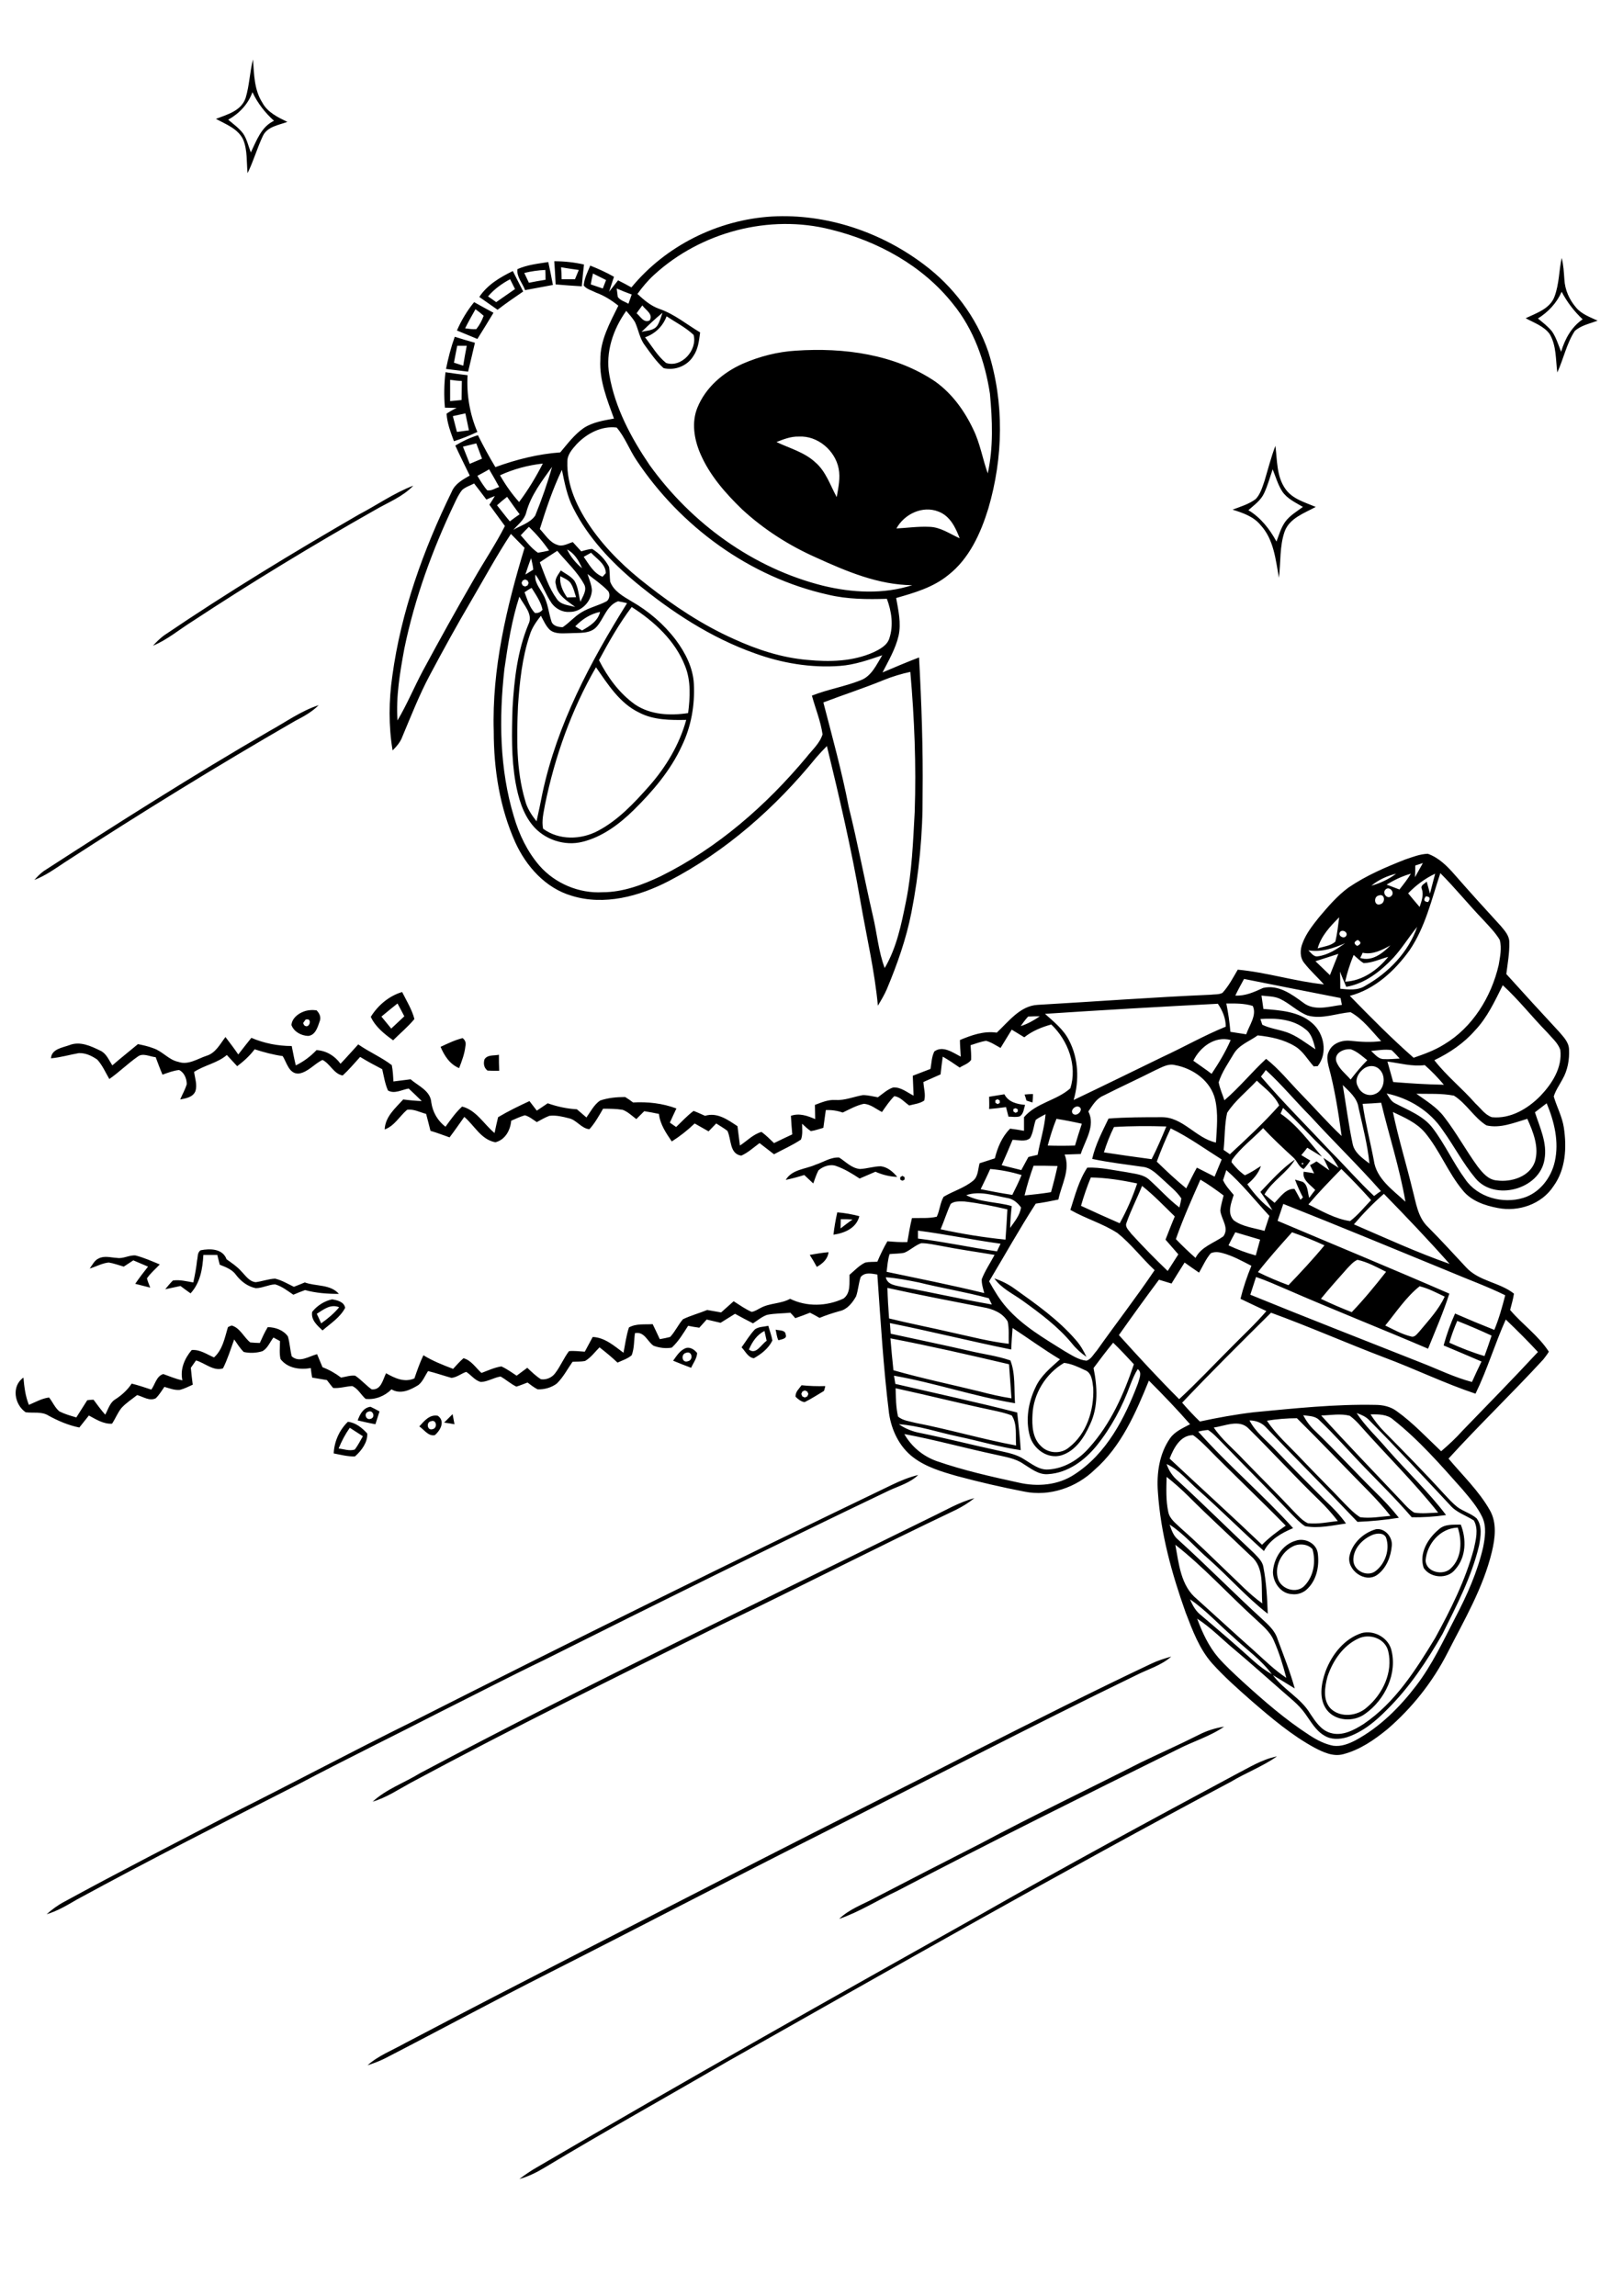 <?xml version="1.0" encoding="utf-8"?>
<!-- Generator: Adobe Illustrator 21.0.2, SVG Export Plug-In . SVG Version: 6.00 Build 0)  -->
<svg version="1.2" baseProfile="tiny" id="Layer_1" xmlns="http://www.w3.org/2000/svg" xmlns:xlink="http://www.w3.org/1999/xlink"
	 x="0px" y="0px" viewBox="0 0 595.3 841.9" overflow="scroll" xml:space="preserve">
<path d="M453.1,650.8c4.9-2.5,9.7-5.6,15.3-6.7c-5.3,3.7-11.4,6-16.9,9.3c-62.3,33.1-123.6,68.1-185,102.8
	c-22.3,13-44.8,25.5-66.9,38.8c-2.8,1.7-5.9,3.2-9.1,4.1c2.1-1.6,4.3-3.1,6.6-4.4c54-31.6,108.5-62.3,163.1-92.9
	C390.9,684.3,422,667.5,453.1,650.8 M439.7,636.2c2.9-1.5,6.1-2.5,9.3-3c-5.2,3.6-11.4,5.4-17,8.3c-34.4,17-68.8,34.1-102.8,51.9
	c-7.2,3.4-13.9,7.7-21.4,10.3c3.7-3.6,8.7-5.3,13.1-7.7c12.9-6.7,25.9-13.4,38.9-20c19.3-10.3,39-19.7,58.5-29.6
	C425.3,643,432.6,639.8,439.7,636.2 M422.3,610.1c2.3-1.1,4.8-1.9,7.3-2.6c-3.7,3.3-8.5,4.6-12.8,6.8c-39.2,19-77.7,39.1-116.6,58.7
	c-33,16.6-65.8,33.8-98.8,50.5c-20.2,10.2-40.1,21-60.3,31.4c-2,1-4.2,1.8-6.3,2.5c4-3.6,9.1-5.5,13.7-8.1
	c43-22.6,86.3-44.6,129.5-66.8c26.7-13.7,53.6-27,80.2-40.7C379.4,631.1,400.7,620.3,422.3,610.1 M498.2,600.9
	c-5.6,2.6-9.4,8.2-11.3,14c-1,3.8-1.8,8.6,1.2,11.7c3.7,3.5,9.8,2.7,13.3-0.5c5.8-4.9,9.6-12.9,7.8-20.5
	C508.1,600.8,502.3,598.9,498.2,600.9 M499.4,598.9c4.3-1.2,9.4,1.4,10.8,5.7c2.6,8.9-2.2,18.8-9.5,23.9c-4.2,3.1-10.8,2.7-14-1.4
	c-3.1-4.1-2.1-9.7-0.5-14.2C488.5,606.8,493,601,499.4,598.9 M474.2,567.1c-4,2-6.6,6.8-5.6,11.3c0.8,4.3,7,6.4,10,3
	c3.3-3.5,4.1-8.8,2.8-13.3C479.7,566.2,476.5,565.9,474.2,567.1 M475.3,565c3.2-1.1,7.3,0.8,8,4.3c0.7,4.6-0.2,9.8-3.6,13.2
	c-1.5,1.6-3.7,2.4-5.9,2.1c-4-0.2-6.8-4.2-6.9-8C467.1,571.6,470.3,566.4,475.3,565 M503.6,562.8c-3.8,1.5-7.3,5.1-7.2,9.4
	c0.1,3.9,5.2,6.3,8.2,3.9c3.5-2.7,5.3-7.9,3.8-12.2C507.6,562.1,505.3,562.2,503.6,562.8 M504.7,560.8c3.2-0.5,6.1,2.8,5.8,6
	c-0.3,4-2,8.3-5.3,10.7c-4.5,3.3-11.4-1.8-10.2-7C496.1,565.8,500.1,562.1,504.7,560.8 M522.9,572.2c0.1,4.4,6.5,5.8,9.3,2.9
	c4-3.8,4.1-10,2.5-14.9C528.3,560.4,523.4,566.1,522.9,572.2 M527.7,560.9c2.2-2.1,5.3-1.7,8.1-1.8c2.1,5.3,2,11.9-2,16.4
	c-2.8,3.7-9.1,3.3-11.6-0.5C520.4,569.7,523.7,564.2,527.7,560.9 M341.3,556.5c5.3-2.5,10.4-5.6,16.1-7.1c-2.1,1.7-4.4,3.1-6.8,4.3
	c-29,13.8-57.5,28.4-86.4,42.3c-38,18.9-76,37.6-113.4,57.7c-4.6,2.5-9,5.5-14.1,7c5-4.6,11.6-6.9,17.3-10.4
	C215.7,617.5,278.7,587.4,341.3,556.5 M327.2,544.5c3.1-1.5,6.3-2.8,9.6-3.6c-3,2.9-7,4-10.7,5.7c-42.3,20.2-84.4,41.1-126.4,62.1
	c-12.7,6.1-25.2,12.6-37.8,18.9c-17.5,9-35.2,17.6-52.6,26.8c-27.1,13.8-54.3,27.6-81.1,42.2c-3.6,2.1-7.1,4.2-11.1,5.4
	c2-1.8,4.2-3.4,6.5-4.6c20.3-11.1,40.9-21.6,61.4-32.3c22.2-11.1,44.1-22.8,66.4-33.8C209.7,601.8,268.3,572.8,327.2,544.5
	 M124.2,531.2c1.9,0.2,3.9,1,5.9,0.4c1.2-1.5,2-3.2,3-4.9c-1.6-1-3.2-2.1-4.8-3.1C126.6,526,125.3,528.5,124.2,531.2 M127.6,521.4
	c2.9,0.3,5.3,2.3,7.1,4.3c0.2,3.2-2.1,6.3-4.5,8.4c-2.6,0.1-5.2-0.6-7.8-1.1C122.6,528.7,124.4,524.5,127.6,521.4 M162.9,521.7
	c1-1,2.1-2.1,3.1-3.1c0.2,0.9,0.5,2.7,0.7,3.7C165.7,522.1,163.8,521.8,162.9,521.7 M158.1,521.2c-1.9,0.3-1.4,3.6,0.6,2.9
	C160.6,523.7,160.1,520.4,158.1,521.2 M153.8,523.1c1.8-2,3.8-4.5,6.8-3.9c2.8,2,0.9,5.4-1.1,7.1
	C157.1,526.8,155.6,524.3,153.8,523.1 M135.1,517.7c-1.8,0.5-0.9,3.3,0.9,2.6C137.8,519.8,136.8,516.9,135.1,517.7 M131.2,520.9
	c0.8-2.3,2.1-4.7,4.7-5c1.1,0.5,2.2,1.1,3.3,1.7c-0.5,1.6-1,3.1-1.5,4.7C135.5,521.9,133.4,521.4,131.2,520.9 M294.3,510.3l-0.4,0.9
	l0.4,0.9l0.9,0.4l0.9-0.4l0.4-0.9l-0.4-0.9l-0.9-0.4L294.3,510.3 M294,508c2.9,0.3,5.8,0.4,8.7,0.3c-0.1,0.5-0.3,1.4-0.5,1.8
	c-2.4,1.4-4.6,2.9-7.1,4.1c-1.3-0.2-2.4-1.1-3.3-2C291.7,510.4,293.1,509.3,294,508 M251.7,496.1c-2.1,0.4-1.6,3.9,0.6,3.1
	C254.4,498.8,253.9,495.3,251.7,496.1 M251.8,494.3c1.5-0.3,3,0.7,3.9,1.9c-0.1,2-1.4,3.6-2.2,5.4c-2.2-0.8-4.4-1.7-6.6-2.6
	C248.2,497.2,249.5,495,251.8,494.3 M284.5,487.6c1.3,0.4,3.6,0,3.7,1.9c0.6,1.5-1.8,1.7-2.7,2C284.9,490.3,284.8,488.9,284.5,487.6
	 M274.7,494.9c2.6,2.1,4.5-1.9,6.5-3.2c-0.2-0.9-0.6-2.7-0.8-3.6C277.6,489.5,275.9,492.1,274.7,494.9 M276.9,487.5
	c1.4-1,3.2-0.9,4.9-1.3c0.5,1.8,1.2,3.6,1.5,5.4c-1.4,2.9-4.1,5-6.8,6.5c-2.2-0.3-3.1-2.6-4.5-4C273.6,491.9,275,489.5,276.9,487.5
	 M116.2,481.8c0.5,1.1,1.1,2.3,1.6,3.5c2.4-1.7,4.7-3.6,6.6-5.9C121.3,478.1,118.7,480.2,116.2,481.8 M114.5,481.1
	c1.8-2.3,4.5-4,7.3-4.6c1.9,0.3,4.4,0.9,4.8,3.1c-1.8,3.5-5.3,5.7-8.3,8.3C116.4,486.1,114,484.1,114.5,481.1 M364.7,468.8
	c2.6,0.9,5.1,2.1,7.3,3.7c8,5.7,16.1,11.4,22.6,18.9c1.6,1.8,2.9,4,3.9,6.2c-2-1.4-3.8-3-5.3-4.9c-5.1-6.2-11.6-11-18.1-15.7
	C371.5,474.4,367.3,472.5,364.7,468.8 M42.9,461.3c2.3,0.4,4.5-1.1,6.8-0.9c3.1,0.8,6,2.1,8.9,3.3c-1.6,1.7-3.4,3.2-4.7,5.1
	c0.3,1.2,0.8,2.3,1.2,3.4c-1.8-0.5-3.7-0.9-5.5-1.4c1.5-2.2,3.1-4.3,4.7-6.3c-1.8-0.8-3.6-1.5-5.4-2.3c-1.2,0.8-2.3,1.5-3.5,2.3
	c-1.8-0.5-3.6-1.2-5.5-1.5c-2.4,0.2-4.6,1.5-7,2.2c1-1.3,1.7-3,3.3-3.7C38.3,460.4,40.7,461.2,42.9,461.3 M297,460.2
	c2.3-0.4,4.6-0.8,6.9-1c-0.3,2.6-2.2,4.2-4.3,5.4C298.8,463.1,297.9,461.6,297,460.2 M73.6,458.5c3.5-0.7,8.1-0.6,9.5,3.3
	c1.8,1.3,3.8,2.6,5.3,4.3c1.6,1.6,3,3.9,5.4,4.1c2.4-0.3,4.7-1.2,7.1-1.3c2.5,0.6,4.6,1.9,6.9,3c1.4-0.5,2.7-1.1,4-1.6
	c4.1,1.5,9.4,0.6,12.5,4.2c-4.2,0-8.4-0.3-12.4-1.4c-1.4,0.5-2.9,1.1-4.3,1.7c-2.1-1.4-4.2-3.1-6.7-3.8c-2.4,0.1-4.7,1.4-7.1,1.4
	c-2.9-0.6-5.3-2.4-7.1-4.7c-1.4-2.1-3.8-3-6.1-3.9c-0.3-1.2-0.6-2.4-0.9-3.6c-1.7,0-3.4,0-5.1,0c-0.3,5-1.1,10.2-4.7,14.1
	c-1.3-0.9-2.5-1.8-3.7-2.7c-1.9,0.4-3.7,0.8-5.6,1.2c0.9-1.1,1.8-2.2,2.8-3.2c2.5-0.4,5,0.3,7.5,0.7c0.6-2.7,1.1-5.4,1.4-8.2
	C72.6,461.1,72.3,459.3,73.6,458.5 M308.4,447.1c0,0.9-0.1,2.6-0.1,3.4c1.4-1.1,2.9-2.2,4.4-3.3
	C311.2,447.1,309.8,447.1,308.4,447.1 M307.1,444.6c2.7,0.2,5.4,0.7,8.1,1.4c-1.1,4.4-5.4,6.2-9.5,6.8
	C306,450.1,306.5,447.3,307.1,444.6 M330.2,431.7l0.8-0.5l0.8,0.5v0.9L331,433l-0.8-0.4V431.7 M299.2,427.1c2.8-0.9,5.5-2.8,8.6-2.6
	c2.4,1.5,4.5,3.9,7.6,4.2c2.6-0.1,5.1-1,7.7-1c2.5,0.3,4.5,2.1,6,3.9c-2.8-0.1-5.5-0.8-8-1.9c-1.9,0.8-3.9,1.7-5.8,2.5
	c-2.7-1.8-5.5-3.5-8.6-4.6c-2.2-0.8-4.8,0.1-6.5,1.6c-0.8,1.5-1.3,3.2-1.9,4.8c-1.1-1-2.2-2.1-3.3-3.1c-2.2,0.7-4.5,1.3-6.8,1.8
	C290.5,428.8,295.4,428.8,299.2,427.1 M375.8,401.4c0.8-0.1,2.3-0.2,3.1-0.2c0,0.8-0.1,2.3-0.2,3.1c-0.6-0.2-1.7-0.5-2.2-0.7
	C376.4,403.1,376,402,375.8,401.4 M371.7,406.7l0,0.9l0.8,0.5l0.8-0.4v-0.9l-0.8-0.4L371.7,406.7 M365.1,403.5l0,0.9l0.8,0.5
	l0.8-0.4l0-0.9l-0.8-0.5L365.1,403.5 M362.8,402.2c1.9-0.3,3.7-0.6,5.6-0.9c1.5,2.9,4.6,3.6,7.6,3.9c-0.5,1.4-0.5,3.3-2,4.2
	c-1.3,0.4-2.7,0.1-4.1,0.1c-0.3-1.2-0.6-2.3-0.9-3.5c-2.1,0.3-4.1,0.5-6.2,0.7C362.9,405.2,362.8,403.7,362.8,402.2 M177.7,388.5
	c1.1-1.8,3.5-1.3,5.3-1.7c0,1.9,0,3.9,0.1,5.9c-1.4,0-2.9,0-4.3-0.1C177.4,391.5,177.3,389.9,177.7,388.5 M161.6,383.9
	c2.6-1.2,5.2-2.5,8.1-3.2c1,0.8,1.3,1.8,1,3c-0.3,2.8-1.3,5.4-2.3,8C165,390.3,163,387.2,161.6,383.9 M112.1,373.9
	c-0.2,0.3-0.7,0.9-0.9,1.3l0.3,0.7C113.4,377.8,114.9,373.1,112.1,373.9 M111.3,371c1.5-0.6,3.2-0.7,4.8-0.5
	c1.1,1.1,1.8,2.6,1.1,4.2c-0.7,2.1-1.6,5-4.2,5.2c-2.5-0.1-5.2-1.5-6.1-4C107.1,373.5,109.2,371.8,111.3,371 M139.9,372.8
	c1.2,1.5,2.4,2.9,3.6,4.4c1.6-1.5,3.2-3,4.8-4.5c-0.8-1.6-1.7-3.2-2.5-4.7C143.8,369.6,141.8,371.2,139.9,372.8 M136,372.9
	c2.6-4.2,6.7-7.7,11.5-9.1c1.6,3.2,3.6,6.4,4.5,9.9c-2.3,2.8-5.2,5.2-7.8,7.8C141,379.2,137.7,376.6,136,372.9 M436.5,586.5
	c0.9,2.2,2.1,4.4,4.1,5.9c6.5,5.5,12.9,11,19.2,16.7c2.1,1.9,4.3,3.5,6.7,4.9c-3.9-5.4-9.5-9.2-14.2-13.7
	C447,595.7,442.3,590.5,436.5,586.5 M431.1,566.5c1.3,7,2,15.1,7.9,19.9c6.9,6.2,13.7,12.5,20.7,18.7c3.9,3.5,7.7,7.3,12.1,10.2
	c-1.2-4.6-2.6-9.2-4.5-13.5c-1.5-3.7-4.8-6.1-7.6-8.8C450.1,584.2,441.3,574.5,431.1,566.5 M427.9,541.6c-0.1,4.3-0.3,8.6,0.6,12.8
	c0.5,2.7,2.9,4.3,4.7,6.1c5.8,5.1,11.3,10.5,16.8,15.8c4.3,4,8.2,8.3,13,11.7c-0.5-5.8,0.9-13.1-4.1-17.3
	c-7.6-7.3-15.4-14.4-22.8-21.8C433.5,546.3,430.8,543.9,427.9,541.6 M429,534.9c11.3,10.6,22.7,20.9,33.9,31.6
	c2.6-2.6,5.6-4.9,8.7-7c-9.4-9.6-19.2-18.8-28.6-28.4c-1.7-1.7-3.4-3.4-5.4-4.8C432.9,526.3,430.5,531.1,429,534.9 M445.2,523.5
	c3,4.5,7.3,7.9,11,11.9c6.1,6.3,12.3,12.4,18.3,18.8c1.6,1.6,3.1,3.4,5.2,4.4c3.7,0.4,7.3-0.4,11-0.8c-2.1-2.7-4.3-5.2-6.8-7.6
	c-8.9-8.6-17.2-17.7-25.9-26.3C454.6,520.3,449.2,523,445.2,523.5 M464.7,521c3.5,5.3,8.3,9.4,12.6,14c5.3,5.6,10.8,11,16.1,16.6
	c1.7,1.7,3.4,3.5,5.5,4.8c3.7,0.5,7.4-0.2,11.1-0.5c-2.4-3.1-5-5.9-7.7-8.7c-8.9-9-17.6-18.2-26.6-27.1
	C472,520.1,468.4,520.4,464.7,521 M502.7,518.7c1.5,2.3,3.2,4.5,5.1,6.4c7.4,7.5,14.8,15,21.9,22.8c1.6,1.7,3.1,3.4,4.9,4.8
	c2.2,1.6,4.9,2.3,7,4.1c2.2,2.9,1.5,6.7,0.9,10c-2.7,11.4-8.2,21.9-13.4,32.4c-5.7,9.9-12.1,19.6-20.3,27.7
	c-4.2,4.3-9,8.3-14.8,10.2c-2.7,0.8-5.8,0.9-8.2-0.6c-3.2-1.8-5-5.2-7.1-8.1c-2.4-3.4-5.8-5.9-8.8-8.6c-5.6-4.9-11.2-9.9-16.9-14.7
	c-4.6-3.8-8.8-8.2-13.9-11.5c1.9,5.1,4.2,10.1,7.7,14.2c2.7,3.1,5.8,5.9,8.8,8.7c7.8,7.1,15.8,14.1,24.8,19.9
	c2.6,1.7,5.5,3.2,8.6,3.8c2.9,0.4,5.7-0.7,8.2-2c8.9-4.8,16.2-12.1,22.3-20.1c5.8-7.6,9.9-16.4,14.3-24.9
	c4.3-8.2,8.1-16.7,10.2-25.8c0.7-3.6,1.3-7.5-0.3-11c-1.8-3.8-4.6-7-7.2-10.1c-8-9-16-18.2-25.5-25.7
	C508.9,518.7,505.7,518.6,502.7,518.7 M484.6,519.1c9.6,10.6,19.6,20.9,29.5,31.4c1.4,1.5,2.8,3.1,4.6,4.2c2.9,0.5,5.9,0.1,8.8,0
	c-8.8-11.1-19-21.1-28.4-31.7c-1.2-1.4-2.5-2.7-4-3.8C491.7,518.3,488.1,519,484.6,519.1 M478,519c1.1,2.1,2.5,4,4.2,5.6
	c7.6,7.3,14.7,15.1,22.2,22.5c3.1,3,6,6.1,8.7,9.5c-5,0.8-10.1,1.3-15.2,1.5c-11-11.6-22.3-22.9-33.3-34.4c-1.6-1.9-3.9-2.8-6.3-2.8
	c2.2,4.3,6.1,7.2,9.3,10.6c6,6.3,12.2,12.5,18.4,18.7c2.8,2.6,5.5,5.4,7.7,8.5c-5,0.7-10,1.9-15,1c-2-1.3-3.5-3-5.2-4.7
	c-8.3-8.8-16.9-17.3-25.3-26c-1.6-1.6-3.2-3.4-5.1-4.6c-1.2,0.1-2.4,0.3-3.6,0.6c11,12.4,23.7,23.1,34.8,35.4
	c-4.3,1.8-8.5,4.2-10.7,8.4c-8.1-7.3-15.9-15.1-24.1-22.4c-3.8-3.3-7-7.4-11.6-9.5c0.8,2.4,2.2,4.5,4.1,6.1
	c9.5,8.7,18.6,17.8,28,26.6c1.4,1.5,3.1,3,3.4,5.1c1.1,5.6,1.4,11.4,1.6,17.1c-7.7-6-14.2-13.4-21.5-19.9
	c-4.9-4.2-9.1-9.3-14.5-12.8c0.7,2,1.4,4.2,3.2,5.6c10.5,9.5,20.4,19.6,30.8,29.1c2.3,2.1,4.7,4.3,5.6,7.3c2.2,6,4.6,11.9,6.3,18.1
	c-2.7-1.6-5.3-3.3-8-4.9c3.9,5.4,10.3,8.4,13.7,14.2c1.9,2.8,3.9,6,7.4,7c4.3,1.3,8.6-1,12.2-3.3c11.5-7.8,19.1-19.8,26.2-31.5
	c5.7-10.4,11.1-21.2,14.2-32.7c0.7-3.3,1.8-7.2,0-10.4c-2.9-1.9-6.4-2.9-8.7-5.6c-9.8-10.5-19.6-21-29.7-31.2
	c-1.2-1.3-2.9-2-4.6-2.6c3.2,4.9,7.5,8.8,11.3,13.3c7.1,8.1,15,15.5,21.5,24.1c-4.2,0.6-8.4,0.9-12.6,0.8
	c-5.5-6.4-11.6-12.4-17.5-18.5c-5.5-5.7-10.8-11.8-16.5-17.2C482.3,519.2,480,519.3,478,519 M328.5,509.1c0.1,3.5,0.1,7,0.9,10.4
	c1.8,1.5,4.2,1.7,6.4,2.3c12.4,2.4,24.5,6,36.9,8.3c-0.3-3.6,0.5-7.8-1.6-11c-2.2-0.9-4.6-1.4-6.9-1.9
	C352.3,514.7,340.5,511.7,328.5,509.1 M414.6,507.8c-2.9,8-7,15.7-12.4,22.4c-4.4,5.4-10.6,10-17.8,10.4c-3.5,0.3-6.3-2.1-9.1-3.8
	c-2.9-2-6.5-2.5-9.9-3.3c-11.3-2.4-22.4-5.5-33.7-7.6c2.6,4.6,6.8,8.1,11.8,9.9c9.8,3.4,20,5.7,30.1,7.9c6.9,1.6,14.5,1,20.5-3
	c11.8-7.6,18.5-20.7,23.3-33.4c0.4-1.6,1.7-4-0.1-5.2C416.2,503.8,415.4,505.8,414.6,507.8 M390.3,499.8
	c-6.7,3.9-11.3,11.3-11.6,19.1c-0.2,3.9,0,8.5,3.1,11.4c2.7,2.8,7.4,3,10.3,0.5c6.5-5,9.2-13.7,8.9-21.7c-0.3-2.5-0.5-5.8-3.2-6.7
	C395.3,501.2,392.9,500.1,390.3,499.8 M326.6,490.8c0.3,3.9,0.7,7.8,1.1,11.7c10.5,3,21.1,5.2,31.7,7.8c3.8,1,7.7,1.9,11.6,2.5
	c-0.3-4.2-0.6-8.3-0.9-12.5C355.6,496.9,341.2,493.6,326.6,490.8 M531.6,492.4c4.2,1.9,8.5,3.6,12.9,4.9c0.9-2.5,1.8-5,2.6-7.5
	c-4.1-1.9-8.3-3.7-12.6-5.4C533.4,487,532.4,489.6,531.6,492.4 M326.4,485.2c0.1,1.3,0.2,2.6,0.3,3.9c9.6,2.1,19.3,4.1,28.9,6.3
	c5,1.2,10.1,1.8,15,3.5c1.9,4.9,1.3,10.5,1.7,15.7c-15-2.5-29.5-7.5-44.4-10.1c0.1,0.7,0.4,2.2,0.5,3c14.9,3.5,29.9,6.7,44.7,10.5
	c0.5,4.6,1,9.2,1.3,13.8c-7.8-1.1-15.3-3.4-23-5c-7.2-1.5-14.3-4-21.7-4.5c2.3,1.6,5,2.7,7.8,3.2c9.8,2,19.5,4.5,29.3,6.6
	c3.1,0.7,6.2,1.3,8.9,3.1c2.7,1.6,5.4,3.9,8.7,3.7c6-0.3,11.4-3.7,15.2-8.1c7.8-8.7,12.6-19.5,16.3-30.5c-2.5-2.7-5-5.4-7.6-7.9
	c-2.5,3-4.8,6.1-7.2,9.3c1.4,6.8,1.8,14.2-1.3,20.7c-2.1,4.7-5.3,9.7-10.5,11.3c-5,1.5-10.3-2.3-11.6-7.2
	c-1.6-5.9-0.5-12.3,2.1-17.7c1.9-4.3,5.7-7.3,9-10.3c-6-3.6-11.6-7.7-17.4-11.5c-0.2,2.6-0.4,5.3-0.5,7.9
	C356.1,491.9,341.3,488.2,326.4,485.2 M433.6,514.4c2.1,2.4,4.2,4.7,6.5,6.9c6.5-1.4,13.1-2.6,19.8-3.4c14.8-1.4,29.6-3,44.5-2.7
	c2.8,0,5.6,0.6,7.9,2.3c6,4.3,11,9.7,16.3,14.7c2.8-2.4,5.4-4.8,7.8-7.5c9.3-9.6,18.6-19.1,27.7-28.9c-3.8-4.1-7.7-8-11.8-11.9
	c-4,8.9-6.8,18.4-11.1,27.2c-11.4-3.8-22.2-9.1-33.5-13.3c-13.9-5.3-27.5-11.3-41.5-16.4C455.2,492.3,444.2,503.2,433.6,514.4
	 M508.1,486.1c3.1,1.5,6.1,3.2,9.4,4c1.4,0.5,2.3-1,3.1-1.8c3.4-4.1,7.1-8,9.3-12.8c-3-1.4-5.9-3-9.2-3.8
	C515.7,475.7,512.1,481.2,508.1,486.1 M325.5,472.3c0.1,3.7,0.3,7.4,0.6,11.2c7.7,1.9,15.5,3.4,23.2,5.2c6.9,1.5,13.7,3.3,20.7,4.1
	c-0.1-2.7,0.2-5.5-0.4-8.2c-1.9-3.2-5.5-4.6-9-5.2C348.9,477.1,337.2,474.9,325.5,472.3 M324.9,468.4c0.6,2.9,3.8,3,6.2,3.6
	c10.9,2,21.8,4.5,32.7,6.4c-0.3-0.6-0.8-1.7-1.1-2.3c-8.5-2.3-17.2-3.7-25.7-5.8C333,469.5,329,468.7,324.9,468.4 M494.2,465.1
	c-3.3,3.7-6.6,7.4-9.7,11.2c3.7,1.8,7.5,3.4,11.3,4.9c4.5-4.7,8.6-9.7,12.6-14.8c-3.4-1.7-6.8-3.6-10.5-4.4
	C496.3,462.7,495.3,464,494.2,465.1 M444.1,459.6c-1.8,2.1-2.9,4.7-4.3,7.1c-1.8-1.2-3.6-2.5-5.3-3.7c-1.6,2.5-3.2,5.1-4.8,7.7
	c-1.5-0.5-3.1-0.9-4.6-1.4c-5,6.7-9.9,13.5-14.7,20.3c7.2,8,14.5,15.9,22.1,23.5c6.5-6,12.6-12.5,18.9-18.8c4.4-4.5,9-8.7,13.1-13.5
	c-3.2-1.5-6.4-3-9.5-4.5c1-4.1,2.4-8.2,4-12.1c-3.5-1.8-6.9-3.7-10.7-4.7C446.9,459.1,445.4,459,444.1,459.6 M331.7,459.4
	c-1.8,0.4-3.6,0.3-5.4,0.5c-0.7,2.1-0.8,4.3-1.1,6.5c11.9,2.5,23.9,4.9,35.8,7.8c-0.4-1.7-1-3.4-0.9-5.1c1.2-3.1,3.1-5.9,4.7-8.9
	c-6.5-1.1-13.1-2-19.6-3.3c-2.4-0.4-4.8-1-7.3-1C335.6,456.7,333.9,458.5,331.7,459.4 M461.4,466.5c3.6,1.8,7.4,3.4,11.2,4.8
	c4.5-4.7,9-9.5,13.2-14.6c-3.9-1.8-7.9-3.4-11.9-4.8C469.6,456.7,465.3,461.5,461.4,466.5 M453.1,451.9c-0.9,1.6-1.7,3.2-2.5,4.8
	c3.2,1.5,6.6,2.8,10,3.7c0.5-1.9,1.1-3.9,1.6-5.8C459.2,453.7,456.1,452.8,453.1,451.9 M336.7,451.3c0,0.7,0,2.1,0,2.9
	c9.7,1.2,19.3,3.3,29,4.7c0.4-1,0.9-1.9,1.3-2.8C356.8,454.7,346.8,452.6,336.7,451.3 M470.7,441.5c-0.7,2.1-1.4,4.2-2.1,6.2
	c21,8.9,42.1,17.6,63,26.7c-2.2,6.9-5.1,13.5-7.8,20.2c-17.3-7.4-34.8-14.3-52-21.8c-3.7-1.6-7.3-3.2-11.1-4.5
	c-0.7,2.2-1.4,4.4-2.1,6.5c20.8,8.5,41.7,16.6,62.6,24.9c6.2,2.4,12.2,5.4,18.7,7.1c1.1-2.5,2.3-5,3.5-7.5c-4.7-2-9.3-4-13.9-5.9
	c1.1-4,2.5-7.9,4.2-11.7c4.8,2.1,9.6,4.1,14.4,6c1.7-4.1,2.9-8.4,4-12.7c-6.7-3.3-13.7-5.8-20.5-8.7
	C511.4,458,491.1,449.6,470.7,441.5 M348.7,441.5c-1.4,3-2.4,6.3-3.7,9.3c7.8,1.7,15.8,3,23.8,3.8c0.3-3.7,0.5-7.4,0.7-11.1
	c-5.2-1.2-10.5-2.3-15.8-2.9C351.9,440.6,350.1,440.4,348.7,441.5 M496.6,449c11.6,5,23.1,10.3,35.1,14.5
	c-7.8-8.8-15.9-17.3-24.1-25.7C503.6,441.3,500,445,496.6,449 M354.4,438.3c5.2,2.7,11.2,2.4,16.7,4c-0.3,2.6-0.5,5.3-0.6,8
	c1.6-2.3,3.6-4.6,4-7.5c-1.3-1.8-3-3.2-5.2-3.5C364.4,438.4,359.3,436.6,354.4,438.3 M418.9,434.9c-1.8,4.5-4.1,8.9-5.7,13.5
	c-0.7,1.6,0.9,2.8,1.7,4c4.3,4.7,8.8,9.3,13.4,13.7c1.3-2,2.6-4.1,3.9-6.1c-1.6-1.8-3.1-3.6-4.7-5.4c1.1-2.8,2.2-5.7,3.4-8.5
	C427,442.3,423.2,438.3,418.9,434.9 M440.3,432.6c-3.2,7.2-6.4,14.4-9,21.8c2.3,2.4,4.7,4.7,7.2,6.9c2.1-4.1,6.7-5.4,10.2-7.9
	c2.3-3.1-0.8-6.3-1.1-9.5c0.2-1.9,0.8-3.7,1.2-5.5C446,436.3,443.2,434.3,440.3,432.6 M400.1,431.8c-1.4,3.4-2.6,6.9-3.6,10.4
	c4.7,2.2,9.4,4.3,14.2,6.4c2.6-4.7,4.7-9.5,6.4-14.6C411.5,432.8,405.8,431.9,400.1,431.8 M449.8,429.1c-0.4,1.2-0.8,2.4-1.2,3.7
	c0.9,2,2.5,3.7,3.9,5.4c-0.9,3-2.5,6.6,0,9.3c3.2,2.4,7.5,2.8,11.3,3.9c0.6-1.8,1.2-3.7,1.8-5.5
	C460.4,440.3,455.6,434.2,449.8,429.1 M479.9,441.7c4.9,2.4,9.8,5.3,15.3,6.1c2.9-2.2,5.2-5.1,7.7-7.7c-3.5-3.9-7.1-7.7-10.9-11.4
	C487.9,432.9,483.8,437.1,479.9,441.7 M363.2,428.7c-1.1,2.5-2.3,4.9-3.5,7.4c3.9,0.8,7.7,1.5,11.6,2.1c1.2-2.4,2.4-4.8,3.4-7.3
	C371,429.8,367.1,429,363.2,428.7 M379.1,427.5c-1.3,3.6-2.4,7.2-3.3,10.9c3.2-0.3,6.5-0.7,9.7-1.2c0.9-3.2,1.7-6.4,2.4-9.6
	C385,427.5,382,427.5,379.1,427.5 M477.5,426.5v0.5h0.5v-0.5L477.5,426.5 M429.4,413.8c-1.9,4-3.6,8.1-5.1,12.2
	c3.5,3.4,7,6.7,10.8,9.8c1.3-2.6,2.5-5.1,3.9-7.6c2.2,1.1,4.3,2.2,6.5,3.3c0.9-2.1,1.7-4.2,2.6-6.3C441.9,421.3,436,417,429.4,413.8
	 M408.6,413.3c-1.5,3-2.7,6.1-3.7,9.3c5.8,0.9,11.6,1.7,17.5,2.5c2-3.9,3.7-7.9,5.4-12C421.4,412.9,415,412.9,408.6,413.3
	 M384.3,420.1c3.3,0.1,6.7,0.1,10,0c0.8-2.7,1.6-5.3,2.5-8c-3.1-0.7-6.2-1.3-9.3-1.8C386.2,413.5,385.2,416.7,384.3,420.1
	 M379.9,410.7c-0.8,2.2-0.9,4.7-2.1,6.7c-1.8,1.5-4.3,0.6-6.4,0.6c-1.3,3.1-2.6,6.2-4,9.3c2.4,0.6,4.8,1.2,7.2,1.8
	c0.9-1.6,1.7-3.2,2.6-4.8c1.1-0.3,2.2-0.5,3.4-0.8c0.9-5,2.5-9.9,2.9-14.9C382.2,409.3,380.9,409.9,379.9,410.7 M470.6,406.3
	c-0.2,0.5-0.7,1.6-0.9,2.1c6.1,4.2,10.4,10.2,15.2,15.8c-1.8-1.1-3.6-2.2-5.4-3.3c-0.7,0.9-1.4,1.8-2.2,2.7c1.1,0.7,2.2,1.3,3.3,2
	c-0.7,1.1-1.5,2.1-2.4,3.1c-1.9-0.7-2.4-3-3.8-4.2c-3.8-3.5-7.6-7-11.1-10.8c-3.8,3.9-8.2,7.2-11.4,11.6l-0.2,0.9
	c1.4,1.8,3,3.5,4.9,4.8c2.1-0.9,4-2.2,5.9-3.4c-0.9,2.7-2.8,4.9-5,6.7c2.6,3.6,5.5,7,9.2,9.5c-1.3-2.3-2.8-4.5-4.4-6.7
	c4-4.2,7.9-8.6,12.7-11.9c-3,5-8.3,7.8-11.2,12.8c1.2,1,2.5,2.1,3.7,3.1c2-2,4.1-5.3,7.3-5.1c0.8,1.3,1.5,2.7,2.2,4
	c0.2-0.2,0.6-0.6,0.9-0.9c-1.1-2.1-2.1-4.3-2.9-6.5c0.7,0.2,2.1,0.6,2.8,0.8c2,1.2,1.8,3.9,2.4,5.9c0.7-1,1.4-1.9,2.2-2.9
	c-1.7-1.9-4.9-3.7-4.2-6.7c1.3,0.2,2.5,0.3,3.8,0.6c-0.5-1-1-2-1.5-3c0.6-0.3,1.8-1,2.4-1.4c1.6,1.1,3.1,2.2,4.7,3.3
	c-0.7-1.5-1.5-3.1-2.2-4.6c1.9,1.3,3.7,2.5,5.6,3.7c-1.2-2.2-2.6-4.3-4.4-6C481,417.1,476.1,411.4,470.6,406.3 M395.5,405.8
	c-1.3-0.3-3,1.4-2,2.6C395.1,409.9,397.9,406.5,395.5,405.8 M499.8,404.8c1,7,2.8,13.8,4.1,20.7c0.9,6.8,7,10.9,11.6,15.2
	c-2.1-12.3-6-24.2-8.9-36.3C504.3,404.6,502,404.7,499.8,404.8 M519.5,401.1c3.6,2.6,7.5,4.9,10.2,8.5c4.5,5.8,8,12.3,12.3,18.2
	c1.8,2.3,3.9,4.9,7.1,5.1c5.3,0.7,12-1.4,13.9-6.9c1.6-5.3-0.6-10.8-2.8-15.7c-4.8,1.4-9.9,3.6-15,2.4c-4.6-2.9-7.3-8-11.9-10.9
	C528.7,400.9,524,401.2,519.5,401.1 M508.6,401c0.9,1.3,1.6,2.9,3.1,3.6c4.9,2.6,10.4,4.6,13.8,9.1c4.5,5.9,7.5,12.7,11.9,18.7
	c4.5,6.7,13.8,9.2,21.3,6.9c6-1.8,10.3-7.4,11.6-13.4c1.6-7.2-0.2-14.6-3-21.3c-1.4,1.1-2.9,2.2-4.3,3.3c1.8,5.6,4.6,11.3,3.5,17.3
	c-1.7,11-18.4,15.5-25.4,6.8c-4.5-5.4-7.8-11.8-11.9-17.5C524.5,407.4,516.8,402.7,508.6,401 M492.5,397.9
	c1.2,7.1,2.1,14.3,3.6,21.4c0.6,3.4,3.6,5.4,6.2,7.4c-0.7-7-2.5-13.7-4-20.5C497.8,402.6,494.9,400.3,492.5,397.9 M450.1,408.1
	c-1,4.4-0.8,9.1-1.3,13.6c0.6,0.4,1.8,1.2,2.3,1.6c6.2-5.7,12.5-11.6,18.1-17.9c-1.7-3.8-5.3-6.3-8.2-9.1
	C457.4,400.2,453,403.6,450.1,408.1 M464.3,392.4c-0.4,0.6-1.3,1.8-1.8,2.4c8.2,9.6,17.2,18.5,25.8,27.7c5.3,5.3,10.2,11,15.7,16.1
	c0.6-0.5,1.9-1.4,2.5-1.8c-8.3-9.4-17.3-18.1-25.8-27.4C475.2,403.9,470.2,397.8,464.3,392.4 M500.5,391.7c-2.1,1.4-3.9,4.3-2.4,6.8
	c0.9,2.3,3.6,3.7,6,2.8c3.7-1.2,4.6-6.8,1.7-9.3C504.3,390.6,502.1,390.7,500.5,391.7 M423.7,392.5c-6.3,3.2-12.7,6.1-19,9.3
	c-2.6,1.1-4,3.6-5.5,5.8c2.7,5.3-1.2,10.6-2.8,15.6c-2,0.1-3.9,0.1-5.9,0.2c2.2,5.6-1.2,11.1-2.3,16.5c-2.8,0.6-5.5,1.1-8.3,1.5
	c-6,9.3-11.4,19-17.1,28.5c1.9,3.4,3.9,6.8,6.5,9.7c5.9,6.7,13.7,11.2,21.2,15.9c2.5,1.4,5,3.2,8,3.5c1.7-0.5,2.6-2.4,3.8-3.7
	c7-9.9,14.4-19.4,21.2-29.5c-4.7-4.4-8.6-9.6-13.6-13.6c-5.4-3.5-11.7-5.3-17.3-8.5c1.7-5.3,3.1-10.8,6.2-15.5
	c4.9-0.2,9.8,1,14.6,1.7c2.8,0.6,6,0.7,8.2,2.8c3.7,3.3,7,7.1,11,10.1c0.3-1.1,0.5-2.2,0.7-3.3c-1.7-2.6-4.2-4.5-6.4-6.6
	c-2.3-2-4.6-4.7-7.8-5c-6.2-0.9-12.4-1.6-18.5-2.9c1.2-5.3,3.7-10,6-14.8c6.4-0.5,12.9-0.5,19.3-0.5c7.9-0.2,12.7,7.7,20.1,9.3
	c0.3-5.3,0.9-10.6-0.3-15.8c-1.6-6.8-8.1-11.4-14.7-12.6C428.4,389.9,426,391.5,423.7,392.5 M508.9,389.3c0.7,2.5,1.4,5,2.1,7.5
	c6.2,0.5,12.4,0.9,18.6,1c-2.2-2.6-4.5-5-7-7.2C518,391.2,513.5,389.9,508.9,389.3 M502.9,385.4c1.4,1.2,2.6,3,4.7,3
	c1.9,0.1,3.8-0.1,5.8-0.2c-1-1.1-1.9-2.1-3-3.1C507.9,384.7,505.4,385.2,502.9,385.4 M490.1,389.1c0.9,2.8,3.4,4.6,5.3,6.8
	c1.9-2.5,3.9-4.9,6.1-7.1c-1.9-1.5-3.7-3.2-6-4C492.9,384.5,489.4,386.1,490.1,389.1 M437.7,389c2.2,1.6,4.5,3.1,6.7,4.8
	c2.6-3.9,5.1-8,7-12.4C445.5,379.8,440.1,384.1,437.7,389 M462.3,373.7c0.2,0.5,0.5,1.6,0.7,2.1c2.7,1.3,5.7,1.7,8.5,2.6
	c4.1,1.3,7.4,4.1,11,6.4c-0.7-2.6-1.3-5.6-3.6-7.3C474.3,373.7,468,373.3,462.3,373.7 M377.1,372.8c-1,1.1-1.9,2.3-2.7,3.5
	c2.5-0.8,4.8-2.1,7-3.6C380,372.7,378.6,372.7,377.1,372.8 M449.8,368c0.7,3.4,1.2,6.9,1.5,10.4c1.9,0.3,3.9,0.6,5.8,0.9
	c1.1-3.3,4-7,2.4-10.4C456.3,367.9,453,368,449.8,368 M383.3,371.8c3.2,2.9,6.8,5.7,8.8,9.7c3.5,6.7,3.8,14.7,1.7,21.9
	c10.9-5.2,21.7-10.5,32.6-15.8c7.8-3.6,15.3-7.9,23.2-11.1c0-3.1-1.2-5.9-2.9-8.4C425.5,369.2,404.4,370.4,383.3,371.8 M462.7,365.1
	c0.2,1.6,0.5,3.2,0.7,4.9c6.2,0.5,13,0.9,17.9,5.2c4.4,3.8,5.8,11,2,15.8c-0.4,0-1.1,0-1.4,0.1c-2.3-2.5-3.9-5.6-6.9-7.4
	c-4.1-2.5-8.9-3.5-13.7-4c-3,2.2-6.8,3.4-8.8,6.8c-2,3.4-4.3,6.6-5.5,10.4c0.4,2.3,1.4,4.4,2.1,6.6c5.5-4.7,10-10.3,15.3-15.2
	c4.8,3.8,8.6,8.6,12.8,12.9c5,5.1,9.7,10.5,14.9,15.4c-1.2-8.6-2.5-17.2-4.8-25.6c-0.4-1.8-0.8-3.7,0.1-5.4c1.3-3.1,5-4.3,8.1-3.9
	c3.7,0.4,7.4,0.6,11.1,0.1c-3.5-3.7-6.7-8.1-11.2-10.6c-5.3,0.4-10.5,2.7-15.8,1.2c-3.7-1.4-6.5-4.4-10.1-6.1
	C467.4,365.3,465,365.4,462.7,365.1 M541,377.9c-4.1,4.7-9.3,8.2-14.9,10.9c4.5,5.8,10.3,10.4,15.1,15.9c1.9,1.7,3.4,4.1,6,5
	c6.8,0.7,13.2-3.1,17.8-7.8c4.3-4.5,8.1-10.4,7.3-16.9c-0.9-2.6-3.1-4.4-4.9-6.5c-5.5-5.6-10.4-11.9-16.2-17.2
	C548.3,367.1,545.5,373.2,541,377.9 M456.3,359c-1.1,2-2.2,4-3.2,6.1c3.7,0.2,6.9-1.3,10.2-2.8c5.6-1.3,10.5,2.3,14.7,5.4
	c4.1,3.2,9.5,1.4,14.2,0.8c-0.1-0.6-0.4-1.8-0.5-2.5C479.8,363.7,468,361.3,456.3,359 M496.5,350.2c-1.3,3.2-2.4,6.5-3.1,9.8
	c6.4-0.3,11.9-4.3,15.8-9.1c-3,0.8-5.8,2.2-9,2.3C498.8,352.4,497.7,351.2,496.5,350.2 M482.5,352.5c1.8,1.7,3.5,3.4,5.3,5.1
	c1-2.6,2.1-5.2,3.1-7.8C488.2,350.7,485.3,351.6,482.5,352.5 M499.8,349.4c-0.2,0.5-0.6,1.4-0.9,1.9c4.4,1.4,8.2-1.7,11.1-4.6
	C506.9,348.4,503.5,350.2,499.8,349.4 M479.9,348.5c1,0.9,1.9,2.5,3.5,2.2c3.8-0.5,7-2.7,10-4.8
	C489.2,347.7,484.7,349.3,479.9,348.5 M498,344.7c-1.5,0.7-1.5,1.4-0.2,2.2C499.3,346.2,499.4,345.5,498,344.7 M491.5,341.8
	c-0.9,1.3,1.3,2.7,2.2,1.5C494.7,342,492.4,340.6,491.5,341.8 M511.1,351.2c-4.7,5-10.4,9.5-17.3,10.7c-0.8-1.9-1.6-3.7-2.3-5.6
	c0.1,2.1,0.1,4.2,0.1,6.3c3.1,0.3,6.4,0.7,9.2-1.1c8.5-4.8,15.8-12.3,19-21.6C516.7,343.7,514.3,347.7,511.1,351.2 M483.3,347.8
	c2.2-0.7,4.8-0.9,6.5-2.5c0.7-2.9,1-5.9,1.4-8.9C487.9,339.7,484.6,343.2,483.3,347.8 M523,328.7c-1,1.3-0.7,2,0.8,2.1
	C524.8,329.5,524.5,328.8,523,328.7 M505.7,328.4c-2,0.4-1.7,4,0.6,3.2C508.3,331.1,508,327.5,505.7,328.4 M508.2,326.2
	c-1.4,1.3,0.7,3.8,2.1,2.4C511.8,327.3,509.6,324.8,508.2,326.2 M528.3,320.2c-3.2,9.6-5.5,19.8-11.3,28.3
	c-5.4,7.5-12.7,14.3-21.9,16.7c7.6,7.8,15.3,15.6,23.4,22.7c3.8-1.3,7.7-2.7,11.2-4.9c10.4-6.2,17.3-17.4,20-29.1
	c0.5-3,1.2-6.2,0.4-9.2c-1.6-2.7-3.9-5-6-7.3C538.7,331.8,533.8,325.7,528.3,320.2 M516.5,327.6c1.4,1.7,2.8,3.4,4.2,5
	c0.7-2.1,1.6-4.4,0.8-6.6c-0.6-1.4,1.1-1.9,1.8-2.7c0.3,1.1,0.9,3.3,1.2,4.4c0.6-2.4,1.3-4.9,1.9-7.3
	C522.6,322.2,519.3,324.7,516.5,327.6 M508.6,324.4c1.6,0.6,3.1,1.2,4.7,1.8c1.5-1.9,3-3.8,4.2-5.8
	C514.3,321.3,511.4,322.7,508.6,324.4 M503,324.8c3.3-0.9,6.4-2.4,9.1-4.4C508.8,321.2,505.7,322.6,503,324.8 M519.1,317.4
	c0,1.4,0,2.8-0.1,4.3c1-1.7,1.9-3.5,2.9-5.2C521,316.8,520,317.1,519.1,317.4 M515.4,315.2c2.7-0.9,5.4-2,8.3-2.1
	c4,1.4,7.1,4.5,9.8,7.6c5.6,6.4,11.3,12.7,17,18.9c1.4,1.7,3.1,3.5,3.1,5.9c0.1,3.9-0.6,7.8-1.1,11.7c6.4,7.1,12.8,14.1,19.3,21.1
	c1.6,1.9,3.6,3.8,3.7,6.5c0.2,3.8-0.5,7.7-2.4,11c-1.1,2.1-2.5,4-3.2,6.3c1.1,3.8,3.1,7.4,3.7,11.4c1.1,7.3,0.7,15.3-3.8,21.5
	c-4.3,6.6-12.8,9.5-20.4,8c-4.8-0.9-9.8-2.6-12.9-6.5c-5.4-6.5-8.4-14.6-13.8-21.1c-3.1-3.7-7.6-5.6-11.8-7.6c2,9.6,4.9,19,7.2,28.5
	c1.3,4.8,1.9,10.2,5.8,13.8c4.7,4.7,9.2,9.7,13.8,14.6c4.7,5.2,12.3,5.5,17.6,9.7c-0.3,2.1-0.9,4-1.4,6c4.5,5.3,10.4,9.4,14.2,15.3
	c-0.6,1-1.3,1.9-2,2.8c-11.4,12.4-23.5,24-34.8,36.4c5.2,6.2,11.2,11.9,15.2,19c2.6,4.6,1.9,10.2,0.7,15.2
	c-3.2,13.3-10.2,25.1-16.3,37.1c-5.4,10.6-13,20.2-22.1,28c-4.8,3.9-10,7.5-16.1,9.1c-3.7,1-7.3-0.7-10.4-2.3
	c-8.5-4.6-15.9-10.9-23.2-17.2c-5-4.4-10-8.8-14.5-13.8c-4.7-5.3-7.2-12.1-9.7-18.6c-5.1-14.3-9.2-29.1-10.2-44.3
	c-0.5-6.8,0.5-14,4.5-19.7c1.8-2.5,4.7-3.7,7.3-5.1c-4.8-5.5-9.9-10.8-15.1-16c-4.8,11.8-10.1,24.1-19.9,32.7
	c-6.7,6.5-16.5,9.9-25.8,8c-8.3-1.6-16.5-3.5-24.7-5.7c-5.6-1.6-11.4-3.3-16.1-6.9c-5-3.8-7.9-9.9-8.8-16c-2.1-16.9-3.1-34-4.3-51
	c-2-0.3-4.5-1-6.1,0.9c-0.8,2.3-0.9,4.8-1.7,7.1c-1.3,2.3-3.2,4.8-6,5.4c-2.5,0.7-5,1.5-7.4,2.5c-1.2-0.7-2.3-1.3-3.5-1.9
	c-1.8,0.7-3.6,1.4-5.4,2c-0.6-0.7-1.2-1.4-1.8-2c-2.8,0.3-5.7,0.2-8.6,0.8c-1.9,0.7-3.4,2-5.1,3.1c-2.2-1.1-4.4-2.3-6.6-3.5
	c-1.8,1.1-3.5,2.2-5.3,3.3c-1.7-0.4-3.4-0.8-5.1-1.2c-0.9,1-1.8,2-2.7,3c-1.4-0.2-2.7-0.4-4.1-0.7c-1.8,2.8-3.5,5.7-6,8
	c-2.2,0.4-4.6,0.1-6.7-0.7c-2.3-1.6-3.3-5.3-6.8-4.6c-0.4,2.7-0.2,5.5-1.2,8.1c-1.5,1.3-3.5,1.9-5.2,2.7c-2.1-2-4.3-3.8-6.6-5.6
	c-1.7,1.7-3.2,3.8-5.3,5c-1.5,0.3-3.1,0.2-4.6,0.3c-1.9,2.7-3.4,5.7-5.8,8c-2,1.5-4.6,2.2-7,2.1c-1.4-0.7-2.5-1.6-3.7-2.5
	c-1.4,0.5-2.7,1.1-4.1,1.5c-2.1-1-3.8-2.6-5.8-3.7c-2.5,0.4-4.7,1.9-7.2,2c-2.2-0.5-3.6-2.6-5.4-3.7c-1.8,0.6-3.4,2-5.4,2.2
	c-2.9-0.8-5.7-1.8-8.6-2.5c-1.1,1.7-1.9,3.8-3.5,5.1c-2.9,1.8-6.6,3.6-9.9,1.6c-2.5,2.5-6,3.9-9.5,3.5c-1.7-1.5-2.8-3.8-4.9-4.7
	c-2.3,0.1-4.6,0.9-7,0.7c-0.8-0.9-1.5-1.9-2.3-2.9c-1.8-0.3-3.6-0.6-5.4-0.9c-0.2-1.2-0.4-2.3-0.5-3.5c-4,0.7-8.5,0.1-11.1-3.3
	c-0.5-2.1-0.2-4.4-0.2-6.6c-0.8-0.4-1.6-0.9-2.4-1.3c-1.3,1.7-2.1,3.9-4,5c-2.2,0.7-4.7,0.8-6.9,0.3c-1.4-1.4-2.4-3-3.5-4.6
	c-1.3,3.6-2.4,7.2-4.1,10.6c-3.4,1.2-6.7-2-9.9-2.9c-0.6,0.9-1.3,1.8-1.9,2.7c0.2,2,0.4,4.1,0.7,6.2c-1.6,0.7-3.1,1.5-4.7,1.9
	c-2,0.2-3.9-0.6-5.7-1.1c-1,1.4-1.9,3-3.2,4.2c-2.3,1.1-4.6-0.6-6.8-1.2c-2,1.6-4.1,2.9-5.8,4.8c-1.4,1.8-2.2,3.9-3.4,5.7
	c-3.1,0.2-5.9-1.6-8.5-3c-1.2,1.5-2.3,2.9-3.5,4.4c-4-0.8-7.7-2.4-11.2-4.3c-2.6-1.7-5.7-0.9-8.5-1.3c-4.1-2.8-5.3-9.6-0.8-12.7
	c0.3,3.4,0.7,6.8,2,10c2.4-1,4.8-2.4,7.4-2.7c1.3,1.6,2.1,3.7,3.8,5.1c2,1,4.1,1.6,6.2,2.2c1.3-2.1,2.7-4.2,4-6.3
	c0.6-0.1,1.7-0.2,2.3-0.2c1.4,1.9,2.8,3.8,4.3,5.5c1.1-2,1.7-4.5,3.8-5.7c2.3-1.5,4.4-3.4,5.9-5.7c2.4,0.6,4.8,1.4,7.2,2.2
	c1.4-1.9,1.9-5,4.4-5.7c2.3,0.8,4.5,1.8,7,2.3c-0.9-4.1,0.8-8,3.4-11.1c3-0.3,5.6,1.6,8.2,2.7c3.2-2.9,3.9-7.1,5.1-11.1
	c0.3-0.2,1-0.5,1.4-0.6c3.1,0.9,4.4,4.3,6.8,6.2c1.2,0.1,2.4,0.2,3.5,0.2c0.9-2,1.8-4,2.9-5.8c2.8,0,5.8,1.1,7.4,3.4
	c0.7,2.4,0.8,4.9,1.4,7.3c2.8,2.5,6.3,0,9.3-0.8c0.7,1.6,1.3,3.2,2,4.8c2.4,0.9,4.7,2.2,6.8,3.8c1.7-0.3,3.5-0.9,5.2-0.7
	c2.2,1.5,3.9,3.5,6,5c3.5,0.4,4.1-3.5,5.3-5.9c3.2,1.8,6.7,3.5,10.4,1.9c1-2.9,2-5.8,3.3-8.5c3.4,2.1,7.2,3.6,10.9,5
	c1.2-1.3,2.4-2.7,3.8-3.9c2.8,0.7,4.5,3.5,6.6,5.4c2.4-0.9,4.7-2,7.3-2.4c2,0.9,3.8,2.2,5.6,3.4c1.3-1,2.6-1.9,3.9-2.9
	c1.6,1.5,3.1,3,5,4.2c2,0.3,4.1-0.6,5.3-2.3c1.9-2.5,3.1-5.5,5-8c1.9-0.2,3.8,0.1,5.8,0.2c1-1.8,1.9-3.6,2.9-5.4
	c4.5,0.2,7.9,3.3,11.3,5.8c0.6-3.1,1-6.3,2-9.3c2.7-1.5,5.8-1,8.7-1.2c0.9,1.8,1.7,3.6,2.6,5.5c1.3-0.2,2.6-0.5,3.8-0.8
	c1.8-1.9,2.9-4.4,4.7-6.5c2.9-1.4,6-2.2,8.9-3.4c1.7,0.3,3.4,0.6,5.1,0.9c1.5-1.4,3.1-2.7,4.6-4.1c2.2,1.4,4.3,2.9,6.6,3.9
	c1.2-0.2,2.2-0.9,3.2-1.4c3.4-1.9,7.5-1.5,10.9-3.4c6.1,3,13.4,2.8,19.6-0.1c2.7-2,2.1-5.8,2.2-8.7c1.9-1.6,3.6-3.5,5.8-4.5
	c1.4-0.3,2.9-0.2,4.4-0.3c1.1-2.6,2.3-5.1,3.7-7.5c2.4,0.2,4.8,0.4,7.3,0.3c0.5-3,1-5.9,1.7-8.8c3-0.1,6.1,0.2,9.1-0.5
	c1.1-2.3,1.2-5,2.5-7.3c3.5-2.1,7.5-3.2,10.7-5.8c2-1.5,1.9-4.3,2.5-6.5c1.9-0.6,3.7-1.2,5.6-1.8c1-4,2.6-7.9,5.6-10.9
	c1.7,0.2,3.4,0.5,5.1,0.8c0-1.7,0-3.3,0-5c4.5-5.3,12-6.1,17-10.6c2.6-8.2-0.8-17.5-7-23.4c-3.6,1-7,2.4-9.9,4.7
	c-1.5-0.9-3.1-1.9-4.6-2.8c-1.4,2.2-2.7,4.5-4.1,6.7c-1.7-0.9-3.4-2.1-5.3-2.6c-2,0.3-3.8,1-5.7,1.6c0.1,1.8,0.3,3.6,0.2,5.4
	c-1,1.4-2.8,1.9-4.2,2.8c-2-1.4-4.1-2.8-6.2-4c-0.3,2.2-0.6,4.3-0.8,6.5c-2.1,0.9-4.2,1.9-6.3,2.8c0.1,2.2,0.9,4.6,0.3,6.8
	c-1.6,1.1-3.6,1.3-5.5,1.8c-1.8-1.2-3.3-3.2-5.5-3.4c-1.7,1.7-3.1,3.8-4.5,5.8c-2.2-1.1-4.2-2.9-6.7-3c-2.7,0.6-5.2,2-7.7,3.2
	c-2-0.7-4.1-1-6.2-0.9c-0.3,2.2-0.6,4.3-0.9,6.5c-1.5,0.4-3,1-4.6,1.2c-1.2-0.8-2.2-1.8-3.2-2.7c0,1.9,0.3,3.9-0.4,5.8
	c-3.1,2.1-6.6,3.6-9.9,5.4c-1.8-1.4-3.5-2.7-5.3-4.1c-2.2,1.6-4.2,3.5-6.7,4.6c-4.4-0.6-3.6-6.1-5.1-9.1c-1.3-1-2.7-1.8-4.1-2.7
	c-0.9,0.9-1.8,1.9-2.8,2.9c-1.7-1-3.4-1.9-5.1-2.9c-2.6,2.5-5.4,4.7-8.4,6.6c-2.1-3.1-4.3-6.3-4.7-10.1c-1.8-0.4-3.6-0.7-5.4-1
	c-1,1-1.9,1.9-2.9,2.9c-1.6-1.2-3.1-2.7-5-3.4c-2.4-0.4-4.8-0.4-7.2-0.4c-1.5,2.6-3,5.3-5,7.5c-2.9-0.2-4.7-3.4-7.5-4
	c-2.3-0.6-4.8-1.2-7.2-0.9c-1.6,0.6-3.1,1.5-4.6,2.3c-1.4-0.9-2.8-2.1-4.4-2.5c-1.7,0.5-3.4,1.3-5,2c-0.3,3.5-2.2,7-5.8,7.9
	c-5.3-1-7.6-6.1-11.4-9.3c-1.8,2.5-3.5,5-5.4,7.5c-2.3-0.8-4.6-1.7-7-2.4c-0.5-2.1-1.1-4.2-1.6-6.2c-2.3-0.6-4.6-1.9-7-1.5
	c-2.8,2.4-4.6,5.9-8.2,7.2c0.2-4.7,3.9-7.8,6.8-11c2.3,0.3,4.5,0.5,6.8,0.6c-1.6-1.6-3.2-3.1-4.8-4.6c-2.5,0.4-5.2,2.1-7.6,0.7
	c-1.1-2.5-1.5-5.2-2.1-7.8c-2.7-1.4-5.5-2.9-8.1-4.5c-2.1,2.3-4.1,4.7-6.4,6.8c-3.2-0.5-4.6-4.3-7.4-5.7c-3,1.4-5.3,4.5-8.7,5
	c-3.6,0.2-4.4-4-5.9-6.4c-3.5-0.5-6.9-1.4-10.3-2.5c-1.8,2.4-4,4.4-6.4,6.2c-1.3-1.4-2.5-2.7-3.8-4.1c-3.5,3-8.2,3.7-12,6.2
	c0.3,2.3,1.2,4.7,0.5,7c-0.9,2.3-3.5,2.7-5.6,3.1c0.8-1.9,1.8-3.6,2.4-5.6c0-2-0.9-4.3-2.8-5.2c-2.1,0.2-4.1,1-6.1,1.7
	c-0.9-2.1-1.7-4.3-2.5-6.4c-2.2-0.2-4.7-1.7-6.6-0.2c-3.6,2.5-6.8,5.7-10.4,8.2c-1.4-2.4-2.5-5-4.4-7.1c-2-1.4-4.3-2.5-6.8-2.4
	c-3.4,0.6-6.7,1.6-10.2,1.9c0.2-3.4,4.2-3.9,6.7-4.8c3.9-1.6,7.9,0.3,11.4,2c2.2,1,3.1,3.4,4.4,5.4c3.1-2.7,6.3-5.2,9.4-7.8
	c1.9,0.4,3.8,0.8,5.6,1.5c3.4,1.1,5.7,4.3,9.2,5c3.6,1.3,7-1.1,10.3-2.2c3.4-1,5-4.3,7-6.9c1.6,2.1,3.2,4.2,4.7,6.4
	c1.6-2.1,3.2-4.1,4.8-6.1c4.7,2,9.7,3,14.8,3c0.5,2.4,0.9,4.7,1.5,7.1c2.9-1.4,5.4-3.3,7.6-5.6c3.6,0.2,6.7,2.1,8.8,5
	c2.2-2.3,4.3-4.7,6.5-7.1c4,2.8,8.5,4.7,12.3,7.6c0.4,2,0.5,4,0.6,6c2.1-0.3,4.2-0.5,6.3-0.8c2.9,2.5,7.3,4.2,7.6,8.5
	c0.5,3.5,2.3,6.7,5.2,8.9c1.9-2.6,3.7-5.2,6.1-7.4c5.2,1.3,8,6.5,11.9,9.7c0.4-1.9,0.8-3.8,1.3-5.8c3.7-2.2,7.6-4.1,11.5-5.9
	c0.9,1.2,1.8,2.3,2.7,3.5c1.3-0.9,2.7-1.8,4-2.7c3.4,1.2,7,2,10.7,2.2c1.2,1,2.3,2,3.5,3c1.5-2.1,2.8-4.7,5-6.2
	c2.9-1,6.1-1.3,9.2-1.3c1,0.6,2,1.3,2.9,2c5.4-0.3,10.8,0.3,15.9,2.2c-0.8,1.7-1.6,3.4-2.4,5.2c0.6,0.4,1.7,1.2,2.3,1.6
	c2.1-2,4.1-4.2,6.4-5.9c1.4,0.5,2.8,1.2,4.2,1.8c4.5-1.4,8.4,1.5,11.9,3.8c0.3,2.4,0.6,4.7,0.9,7.1c2.6-1.7,4.8-4.1,7.9-5
	c1.7,1.2,3.1,2.7,4.6,4.1c2.2-1.1,4.4-2.1,6.7-3.2c-0.2-2.3-0.4-4.5-0.5-6.8c3.1-1.1,6.1,0,8.9,1.2c0-1.8-0.1-3.5-0.1-5.2
	c2.4-0.9,4.9-2,7.5-1.8c3.5,0.2,6.7-1.2,10.1-1.8c1.9,0,3.7,0.5,5.5,0.8c1.8-1.3,3.5-2.9,5.6-3.6c2.8-0.2,5.1,1.8,7.5,3
	c-0.1-2.4-0.2-4.9-0.3-7.3c2.2-0.8,4.3-1.7,6.5-2.5c0.4-2.2,0.4-4.4,1.4-6.4c3.1-2.3,6.8,0.4,9.7,1.9c-0.1-2-0.3-4.1-0.3-6.1
	c4.3-1.8,8.8-3.4,13.5-2.7c4.4-4.1,8.6-9.9,15.1-10.2c21.1-1.2,42.2-2.8,63.3-3.7c1.5-0.2,3.1,0,4.4-0.7c2.3-2.5,3.9-5.6,5.6-8.5
	c10.7,1,21,4.3,31.6,5.4c-2.3-2.6-4.9-4.9-7.1-7.7c-1.8-2.1-1.7-5.1-0.7-7.5c1.3-3.5,3.7-6.5,6-9.4c3.3-3.9,6.7-7.9,10.8-10.9
	C501.2,321,508.3,318,515.4,315.2 M98.8,268.1c6-3.3,11.6-7.4,18.1-9.5c-2.5,2.5-5.6,4.2-8.7,5.8c-28.6,16.5-56.7,33.8-84.4,51.8
	c-3.6,2.4-7.1,4.9-11.2,6.5c1.1-1.2,2.2-2.4,3.5-3.3C43.3,301.8,70.7,284.4,98.8,268.1 M131.6,188.7c6.7-3.5,12.9-7.9,20-10.6
	c-3.9,4.1-9.2,6.1-14,8.9c-22.8,12.9-45.2,26.5-67.1,40.9c-4.8,3-9.1,6.7-14.4,8.9c1.3-1.4,2.6-2.7,4.1-3.8
	C83.5,217.2,107.4,202.7,131.6,188.7 M463.7,180.8c-1.2,2.7-3.7,4.4-5.8,6.3c4.5,2.7,7.8,6.9,10.3,11.5c0.9-2.4,1.6-4.9,3.1-7.1
	c1.7-2.4,4.3-3.9,6.6-5.6c-2.7-1.6-5.8-3-7.6-5.7c-1.6-2.5-2.4-5.4-3.5-8.1C465.8,175,465,178,463.7,180.8 M463.8,176.4
	c1.3-4.3,2.4-8.7,4-12.9c0.7,5.3,0.4,11.1,3.6,15.7c2.6,3.8,7.2,5,11.2,6.7c-4.2,2.3-9.6,4.1-11.4,9c-1.9,5.4-1.4,11.3-2.1,17
	c-1.2-6.7-1.9-14.1-6.7-19.3c-2.6-3.2-6.5-4.5-10.3-5.7c2.9-1.1,6-2,8.5-3.9C462.3,181.2,463,178.7,463.8,176.4 M166.1,152.6
	c0.5,1.9,1,3.9,1.5,5.8c1.5-0.2,2.9-0.4,4.4-0.6c-0.4-2.1-0.9-4.1-1.3-6.2C169.2,151.9,167.6,152.3,166.1,152.6 M165.1,139.3
	c0,2.6,0,5.2,0,7.8c1.4-0.1,2.8-0.3,4.2-0.4c0-2.3,0.1-4.6,0.1-7C168,139.7,166.6,139.5,165.1,139.3 M163.4,136.5
	c2.7,0.4,5.4,0.8,8.1,1.1c-0.4,7.1,0.8,14.3,3.6,20.8c-2.8,1.3-5.7,2.5-8.6,3.4c-1.2-3.3-2.5-6.6-2.7-10.1c1.2-0.8,2.4-1.5,3.7-2.1
	c-1.4,0-2.9-0.1-4.3-0.1C162.8,145.2,162.9,140.8,163.4,136.5 M167.7,126.8c-0.4,2.1-0.8,4.1-1.2,6.2c1.1,0.4,2.3,0.7,3.4,1.1
	c0.4-2.4,0.8-4.9,1.3-7.3C170.3,126.8,168.6,126.8,167.7,126.8 M166.8,123.5c2.5,0.8,4.9,1.5,7.4,2.2c-0.8,3.6-1.7,7.1-2.5,10.6
	c-2.7-0.3-5.4-0.7-8.1-1C164.4,131.3,165.4,127.4,166.8,123.5 M174.4,113.4c-1.3,2.3-2.6,4.6-3.8,7c1.4,0.2,2.7,0.4,4.1,0.3
	c1.2-1.5,2.1-3.2,2.7-4.9C176.4,114.9,175.4,114.1,174.4,113.4 M167.6,121.2c1.6-3.7,3.7-7.2,6.3-10.4c2.3,1.3,4.7,2.6,7.1,3.9
	c-1.9,3.2-3.9,6.4-5.9,9.6C172.6,123.3,170.1,122.2,167.6,121.2 M179,108.7c0.8,0.5,2.3,1.6,3,2.1c2.3-1.6,4.6-3.2,6.9-4.8
	c-0.6-1.2-1.2-2.4-1.8-3.6C184.1,104,181.3,106,179,108.7 M175.8,108.9c3-4.5,7.6-7.2,12.3-9.5c1.3,2.5,2.5,5,3.8,7.5
	c-3.2,2.2-6.3,4.3-9.4,6.7C180.3,112,178,110.5,175.8,108.9 M205.8,98c0.1,1.5,0.2,2.9,0.2,4.4c1.6,0,3.3,0,4.9,0
	c0.5-1.1,0.9-2.3,1.4-3.4C210.1,98.7,207.9,98.4,205.8,98 M203.3,95.8c3.7,0,7.3,0.4,10.9,1.2c-0.3,2.7-0.6,5.3-0.8,8
	c-3.2-0.2-6.4-0.4-9.6-0.7C203.7,101.5,203.5,98.7,203.3,95.8 M192.3,100.1c0.6,1.2,1.1,2.4,1.7,3.6c2-0.4,4.1-0.8,6.1-1.1
	c0-0.9,0-2.7-0.1-3.6C197.4,99.1,194.8,99.5,192.3,100.1 M189.8,98.7c3.6-1.6,7.5-2,11.3-2.6c0.6,2.8,1.2,5.6,1.7,8.4
	c-3.4,0.6-6.8,1.3-10.2,1.9C191.7,103.9,189.4,101.5,189.8,98.7 M564.1,116.8c1.8,1.5,3.7,2.9,5.2,4.8c1.5,2.2,2.3,4.9,3.3,7.4
	c1.4-4.7,3.8-9.1,7.9-11.9c-3.1-2.9-5.7-6.3-7.7-10.1C571,111.1,567.9,114.4,564.1,116.8 M572.8,94.6c0.7,2.6,0.8,5.3,1,7.9
	c0.2,3.8,1.8,7.4,4.3,10.3c2,2.4,5.1,3.5,7.9,4.8c-2.9,1.1-6.1,1.7-8.4,3.8c-3,4.6-4.1,10.2-6.4,15.2c-0.6-4.7-0.3-9.9-2.8-14.1
	c-2.1-2.9-5.7-4.1-8.8-5.8c4-1.9,9-3.5,10.6-8C571.9,104.1,571.8,99.3,572.8,94.6 M324.1,249.4c-7.3,3-14.8,5.4-22.1,8.2
	c3.3,12.7,6.8,25.4,9.3,38.3c3.3,13.3,5.8,26.7,8.9,40.1c1.5,6.3,2,12.9,4.3,19c4.4-7.5,6.1-16,7.8-24.4c2.2-10.8,2.6-21.9,3.2-32.8
	c0.6-17.1-0.1-34.3-1.6-51.4C330.6,247.1,327.3,248.1,324.1,249.4 M199.9,295.1c-0.5,2.9-1.3,5.9-0.7,8.8c5.8,4.3,13.9,4.1,20.1,0.8
	c7.4-3.9,13.2-10.1,18.7-16.3c6.2-7,11.2-15.3,13.7-24.4c-5.8,0.1-12,0.1-17.3-2.7c-7.1-3.4-11.4-10.3-15.8-16.6
	C209.6,260.3,203.5,277.5,199.9,295.1 M211,229.7c0.6,0.4,1.9,1.2,2.5,1.5c2.8-1.6,5.8-3.4,6.6-6.8
	C216.6,225.1,213.5,227.1,211,229.7 M219.7,242.1c3.2,6.3,7.5,12.2,13.3,16.3c5.7,3.8,12.9,4.1,19.4,3.1c0.7-5.7,1.1-11.7-1.1-17.2
	c-3.6-9.3-11.3-16.4-19.6-21.7C227.1,228.7,223.3,235.4,219.7,242.1 M218.7,230c-2.4,2.5-6.2,2-9.4,2.2c-2.6,0-5.5,0.5-7.6-1.2
	c-1.5-1.4-2.3-3.4-3.3-5.2c-1.7,2.2-3.3,4.4-4.1,7.1c-2.8,8.3-3.7,17.2-4.3,25.9c-0.5,11.6-0.7,23.5,2.6,34.7
	c0.7,2.9,2.4,5.4,4.2,7.7c0.8-3.5,1.5-7,2.2-10.5c5.4-25.1,17.5-47.9,31-69.5c-1.1-0.3-2.2-0.5-3.3-0.7
	C222.4,222.1,221.5,227,218.7,230 M192.4,217.2c1,2.6,1.8,5.5,3.8,7.6c1.2,0.1,2.1-0.3,2.8-1.2c-0.6-2.9-2.4-5.4-4-8
	C194.3,215.9,193,216.8,192.4,217.2 M191.7,212.9l-0.4,0.9l0.4,0.9l0.9,0.4l0.9-0.4l0.4-0.9l-0.4-0.9l-0.9-0.4L191.7,212.9
	 M205.5,211.3c-0.3,2.9,0.9,5.5,2.5,7.8c0.8,0,2.5-0.1,3.3-0.1c-0.6-1.8-1-3.7-2.1-5.3C208.2,212.5,206.8,212,205.5,211.3
	 M215.5,210.5c0.6,2,1.5,3.9,1.6,6c-0.2,4.2-4,8-8.2,7.9c-2.5,0.2-5-1.1-6.5-3.1c-2.3-3.3-3.6-7.3-6-10.6c-0.5,2.8,1.6,5,2.8,7.3
	c1.8,3.1,2,6.7,3.1,10c0.6,1.6,2.6,2,4.1,2c2.4-1.6,4.3-3.9,6.8-5.4c2.9-1.8,6.3-2.5,9.3-4.1c1.2-0.8,1.4-3.1,0.3-4
	C220.7,214.3,218,212.5,215.5,210.5 M192.7,210.7c1-0.6,1.9-1.2,2.9-1.8c-0.1-1.4-0.5-2.8-0.8-4.2
	C194,206.7,193.4,208.6,192.7,210.7 M214.1,204.2c1.9,2.7,3.6,6,6.9,7.3c0.3-0.3,0.9-1,1.2-1.3c0-3.4-3.4-5.3-5.4-7.5
	C216.1,203.1,214.8,203.8,214.1,204.2 M208,201.5c1.3,2.7,3.2,5,5.5,6.9C212.3,205.6,210.7,202.9,208,201.5 M198,206.2
	c1.8,4.6,3.3,9.4,6.2,13.4c1.5,2.3,4.4,2.3,6.8,3c-2.9-2.2-6.6-4.3-7.1-8.2c-0.7-2,0.9-3.7,1.8-5.2c1.7,1.2,3.7,2.1,5,3.8
	c1.4,2.3,1.5,5.1,2.2,7.7c0.8-2,2.6-4.3,1.3-6.5c-2.5-4.6-6.5-8.2-9.8-12.2C202.2,203.4,200.1,204.8,198,206.2 M194,193.2
	c-1,1-2,2-3,3.1c2,2.2,3.8,4.7,6.3,6.4c1.4-0.2,2.7-0.5,4.1-0.8C199.2,198.7,196.7,195.8,194,193.2 M328.8,193.8
	c4-0.2,8-0.8,12.1-0.6c4.1,0.1,7.5,2.6,11.1,4.2c-1.5-3.9-3.5-8.2-7.8-9.8C338.4,185.3,331.7,188.5,328.8,193.8 M182.3,185.3
	c1.6,2,3.1,4,4.7,5.9c1.2-0.9,2.4-1.8,3.6-2.6c-1.6-2.1-3.1-4.3-4.6-6.4C184.7,183.2,183.5,184.2,182.3,185.3 M169.5,179.7
	c-1.2,1.5-2,3.2-2.8,4.9c-8.1,17-14.6,34.8-18.4,53.3c-1.6,8.7-3.1,17.5-2.5,26.3c3.5-5.9,6.1-12.2,9.3-18.2
	c6.1-11.3,12.3-22.5,18.8-33.7c3.7-6.5,7.9-12.7,11.3-19.4c-1.9-2.6-3.8-5.2-5.7-7.8c0.7-1.1,1.4-2.1,2-3.2c-1,0.4-2,0.8-3.1,1.3
	c-1.5-2-3-4-4.5-5.9C172.4,178.1,170.7,178.6,169.5,179.7 M198,194c2,2.1,3.6,4.9,6.4,5.8c2,0.8,3.9-0.5,5.7-1c1,1.1,2,2.2,3.1,3.4
	c1.3-0.4,2.7-0.8,4-0.9c2.6,1.6,4.8,3.9,6.2,6.6c0.3,1.8,0.2,3.6,0.4,5.4c1.3,3.5,4.8,5.4,7.8,7.2c6.3,3.6,11.9,8.4,16.3,14.2
	c3.5,4.7,6.3,10.2,6.6,16.1c0.4,7.8-1,15.7-4.4,22.7c-4.1,9-10.7,16.7-17.7,23.6c-5.3,5.2-11.5,9.8-18.7,11.6
	c-6.6,1.7-14.1-0.8-18.4-6.1c-3.6-4.4-5.2-10.1-6.2-15.6c-1.6-9.1-1.4-18.4-1.1-27.5c0.6-10.3,1.8-20.8,5.8-30.5
	c1.9-3.7-1.7-7.1-3.3-10.2c-2.8,8.6-4.2,17.6-5.5,26.6c-2,18-1.8,36.6,3.5,54.1c1.9,6.5,4.9,12.8,9.4,18c5.7,6.5,14.5,10.2,23.1,9.7
	c7.5,0,14.7-2.7,21.4-5.9c20.8-10.3,38.6-25.9,53.4-43.6c2.1-2.7,4.9-5.1,5.9-8.4c-0.7-4.9-2.6-9.4-3.9-14.2
	c5.8-2.3,12-3.3,17.8-5.6c4.1-1.5,5.9-5.8,8-9.2c-5,1.7-10.1,3.5-15.5,3.9c-10.6,0.8-21.3-1-31.2-4.6c-16.1-5.7-30.6-15.2-43.7-26
	c-9.1-7.6-17.5-16.5-22.9-27.2c-2.3-4.4-3.2-9.3-4.2-14.1C202.8,179.2,200.3,186.6,198,194 M175.1,174.5c1.1,1.8,2.2,3.7,3.6,5.3
	c1.6,0.3,3-0.8,4.4-1.2c-1.2-2.2-2.4-4.3-3.7-6.5C178,173,176.5,173.7,175.1,174.5 M193,188c-0.7,2.7-3,4.3-4.7,6.3
	c2.7-1.6,6.1-2.5,8-5.2c2.4-5.9,4.5-11.9,6.2-17.9C198.8,176.4,194.7,181.6,193,188 M183.4,174.3c2,3.5,4.3,6.8,7,9.8
	c3.3-4.4,6.2-9.2,8.7-14.1C193.7,170.6,188.4,172,183.4,174.3 M169.8,163.8c0.8,2.1,1.7,4.2,2.5,6.3c1.5-0.6,3-1.3,4.5-1.9
	c-0.7-1.9-1.4-3.7-2.1-5.6C173.1,163,171.4,163.4,169.8,163.8 M284.8,162.1c4.8,2.3,10.2,3.7,14.2,7.4c3.9,3.3,5.5,8.4,7.9,12.8
	c0.6-3.5,1.4-7,0.7-10.5c-1.3-6.6-7.7-12.1-14.6-11.7C290.1,160,287.4,161.1,284.8,162.1 M211.5,162.9c-1.6,1.8-3.4,3.8-3.4,6.3
	c-0.3,8.9,3.8,17.3,8.8,24.5c5.6,8,12.8,14.9,20.6,20.9c9.8,7.7,20.2,14.6,31.6,19.7c8.5,3.9,17.6,6.9,27,7.7
	c8.2,0.8,16.7,0.6,24.3-2.8c2.3-1.1,5-2.5,5.8-5.1c1.6-4.8,0.8-9.9-0.9-14.5c-7.2,0.2-14.4,0.2-21.5-1.5
	c-28.8-6.4-54.2-25-70.4-49.4c-2.6-3.9-4.2-8.4-7.2-11.9C220.7,156.1,215.3,158.9,211.5,162.9 M244.5,116c-1.4,3.7-4.2,6.4-7.9,7.7
	c2.5,3.2,4.5,6.8,7.7,9.4c5.7,1.9,11.6-4.8,10.1-10.3C251.4,120,247.8,118.2,244.5,116 M235.3,121.7c2-0.5,4.5-0.4,5.8-2.3
	c0.9-1.4,1.3-3.1,1.9-4.7C240.3,116.9,237.8,119.3,235.3,121.7 M235.6,112c-0.5,0.7-1.6,2.1-2.1,2.9c1.4,1.1,2.6,3.7,4.8,2.6
	C239.7,115.2,236.8,113.7,235.6,112 M226.2,105.8c0.1,0.8,0.3,2.3,0.4,3.1c0.9,1.3,2.6,1.7,3.9,2.5c0.4-1.1,0.8-2.2,1.2-3.4
	C229.8,107.3,228,106.6,226.2,105.8 M217.5,100.3c-0.3,1.3-0.6,2.6-0.8,4c1.5,0.5,2.9,1,4.4,1.5c0.4-1,0.8-2.1,1.2-3.1
	C220.7,101.9,219.1,101.1,217.5,100.3 M239.9,100.8c-2.3,2.1-4.3,4.5-6.1,7c2.4,2.2,4.9,4.4,8.1,5.5c5.5,1.9,10,5.7,14.9,8.6
	c-0.4,3-0.7,6.1-2.5,8.7c-2.2,3.6-6.8,5.4-10.9,4.4c-2.7-2.4-4.8-5.5-6.9-8.4c-1.9-2.5-2.3-5.7-3.6-8.5c-0.9-1.5-2.1-2.8-3.2-4.1
	c-4.8,6.7-7.7,15.2-6.2,23.5c2.1,12.1,8,23.1,14.8,33.1c15.4,21.4,38,37.8,63.6,44.2c10.7,2.6,22.1,3.2,32.7-0.2
	c-12.5-0.1-24.2-5.1-35.4-10.2c-9.9-4.4-19.1-10.3-27-17.6c-6.2-6-12-12.6-15.4-20.6c-2.2-5.2-3.2-11.3-1-16.7
	c3-7.4,9.4-12.9,16.6-16.1c6.2-2.7,12.8-4.4,19.5-4.8c17.6-1.2,36.3,1.3,51.1,11.3c6.2,4.4,10.8,10.8,14,17.6
	c2.5,5.1,3.4,10.8,5.3,16.1c2.1-9.6,1.7-19.5,0.8-29.2c-1.8-11.8-5.9-23.6-13.6-33c-11.1-14-27.6-23-44.7-27.2
	C282.2,78.4,257,85.1,239.9,100.8 M231.6,105.4c12.6-15.3,31.7-24.8,51.5-26C303,78.3,323,85,338.9,97c10.7,8,19.2,19.2,23.6,32
	c5.9,18.6,5.5,38.8,0,57.5c-2.8,9.1-7,18.4-14.7,24.4c-5.5,4.5-12.4,6.5-19.1,8.4c0.8,4.5,1.9,9.2,0.9,13.8
	c-1.1,4.8-3.7,9.2-5.9,13.5c4.5-1.9,8.9-3.8,13.4-5.5c0.9,16.7,1.5,33.4,1.3,50.1c0.1,14.6-1.3,29.1-4.1,43.4
	c-1.9,9.7-5.2,19-9,28.1c-0.9,2.1-2.1,4.1-3.3,6.1c-1.2-12.9-4.2-25.5-6.4-38.3c-3.3-19.1-7.7-38-12.3-56.9c-1.4,1.4-2.7,2.8-4,4.3
	c-14.9,18.3-33,34.3-54,45.2c-10.8,5.6-23.7,9.1-35.6,5.4c-9.6-2.8-16.7-10.8-20.7-19.6c-5.7-12.7-7.9-26.8-7.9-40.7
	c-0.7-22.9,4.7-45.5,11.3-67.3c-1.7-1.7-3.3-3.4-5-5.1c-5.2,7.9-9.7,16.2-14.5,24.4c-5.3,9-10.3,18.1-15.2,27.3
	c-3.9,7.3-6.9,15-10.1,22.6c-0.7,2-2.1,3.6-3.6,5.1c-1.5-9-1.4-18.3-0.1-27.3c3.2-23.6,11.4-46.3,21.8-67.6c1.2-2.9,4-4.4,6.6-5.9
	c-1.8-3.7-3.6-7.3-5.3-11c2.6-1.6,5.4-2.9,8.3-3.8c2,4,4.1,7.9,6.4,11.7c7.7-2.8,15.6-4.8,23.8-5.4c2.7-3.2,5.2-6.6,8.7-9
	c3.3-2.1,7.2-2.7,11-3.4c-2.5-6.9-5.4-14-5-21.5c-0.1-7.2,3.5-13.6,6.6-19.9c-2.5-2-5.2-3.7-8.2-4.8c-1.5-0.8-3.4-1.2-4.5-2.6
	c0.2-2.6,1.4-4.9,2.4-7.3c3,1.2,5.9,2.5,8.7,4.1c-0.6,1.8-1.2,3.7-1.8,5.5c1.1-1.4,2.2-2.8,3.3-4.2
	C228.3,103.6,230,104.5,231.6,105.4 M92.6,33.8c-1.6,4.4-4.8,7.8-8.9,10.1c1.9,1.6,4,3.1,5.5,5.1c1.4,2.1,1.9,4.6,2.8,6.9
	c2.1-4.3,3.8-9.4,8.5-11.6C97.3,41.4,94.5,37.9,92.6,33.8 M90.1,35.9c1.4-4.6,1.5-9.5,2.7-14.1c0.4,5.4,0.4,11.1,3.4,15.8
	c1.9,3.6,5.7,5.4,9.2,7.1c-3.2,1.2-7.4,1.7-9,5.2c-2.1,4.4-3.4,9.2-5.6,13.6c-0.4-4.1,0-8.4-1.6-12.3c-1.9-4-6.3-5.6-10-7.6
	C83.3,42,88.5,40.7,90.1,35.9"/>
</svg>
